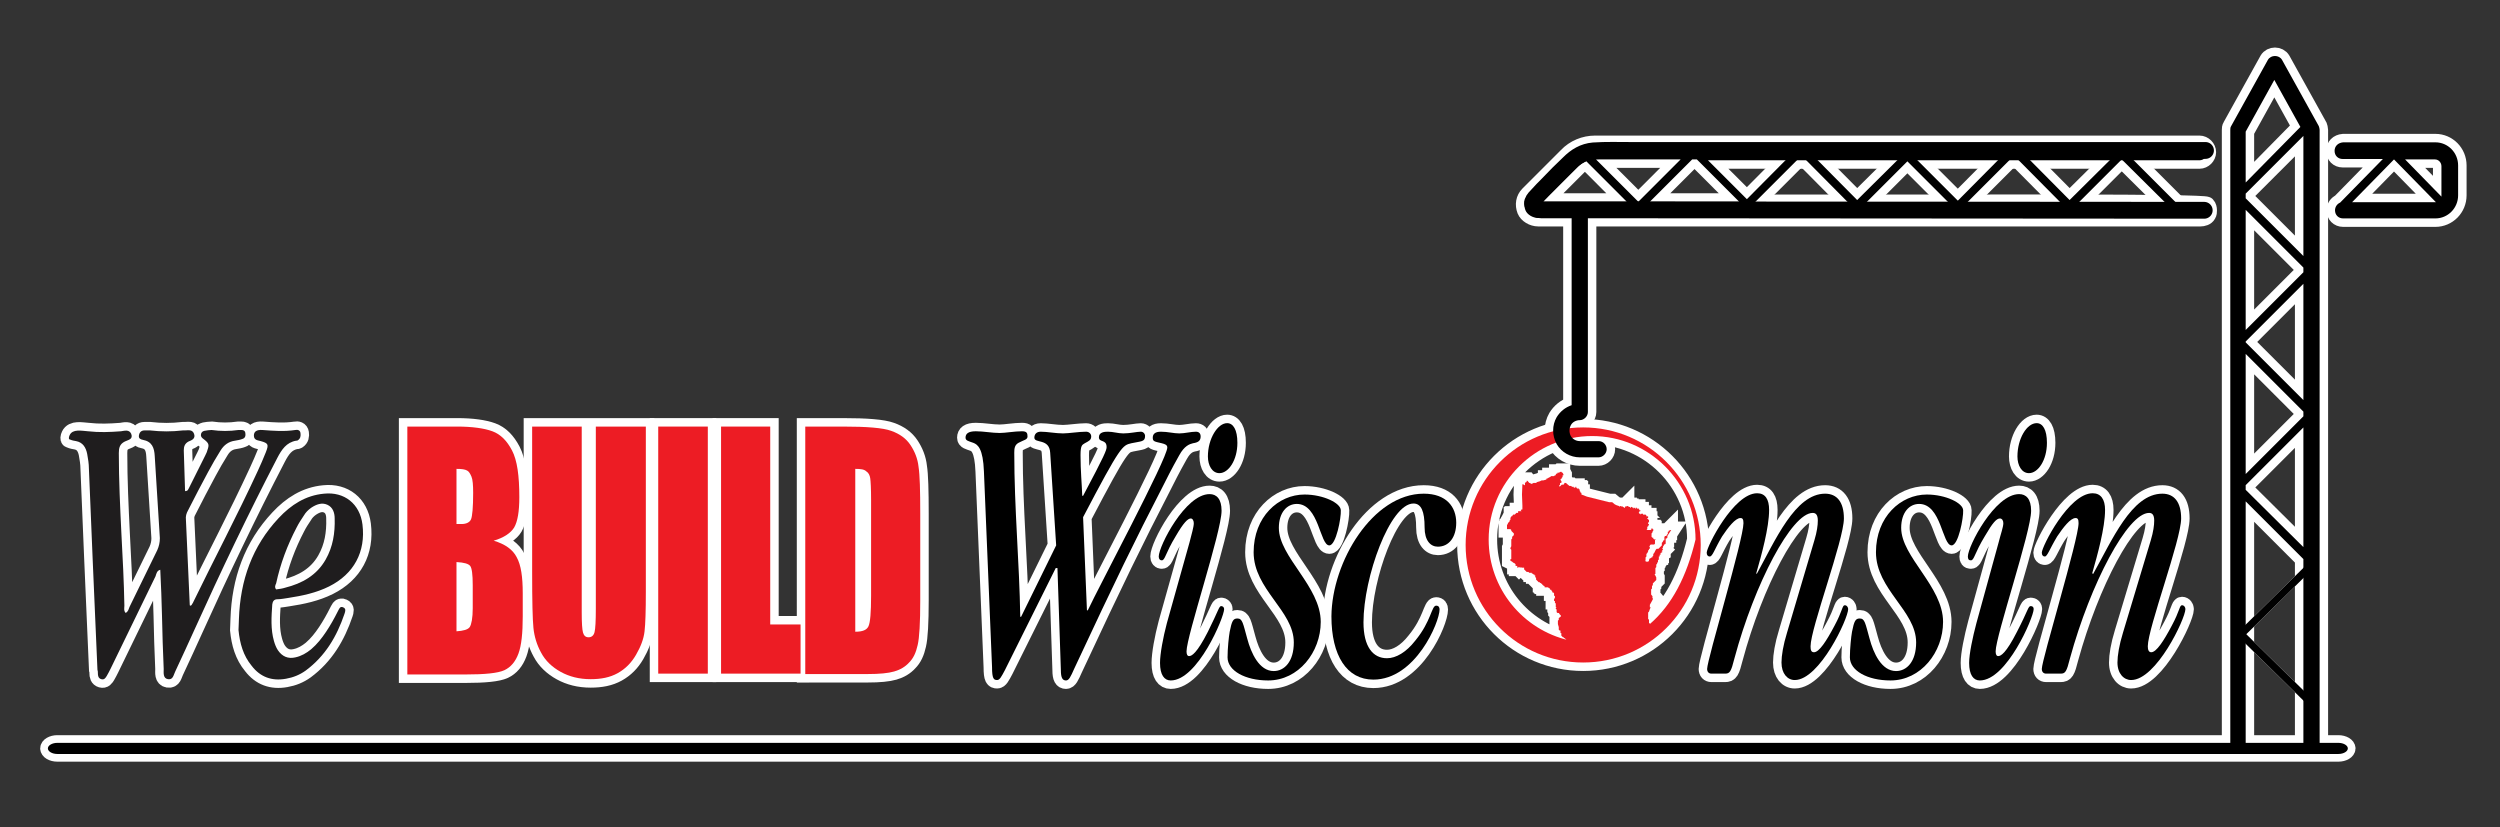 <?xml version="1.0" encoding="UTF-8"?> <svg xmlns="http://www.w3.org/2000/svg" xmlns:xlink="http://www.w3.org/1999/xlink" version="1.1" id="Layer_1" x="0px" y="0px" viewBox="0 0 584.9 193.6" style="enable-background:new 0 0 584.9 193.6;" xml:space="preserve"><rect x="0" y="0" width="584.9" height="193.6" fill="#333333" stroke="none"/> <style type="text/css"> .st0{fill:#FFFFFF;stroke:#FFFFFF;stroke-width:3.6;stroke-miterlimit:10;} .st1{fill:#FFFFFF;stroke:#FFFFFF;stroke-width:3.96;stroke-miterlimit:10;} .st2{fill:#FFFFFF;} .st3{fill:none;stroke:#FFFFFF;stroke-width:3.933;stroke-linecap:round;stroke-miterlimit:10;} .st4{fill:#ED1C24;} .st5{fill:#1F1D1E;} .st6{fill:none;stroke:#000000;stroke-width:3.933;stroke-linecap:round;stroke-miterlimit:10;} </style> <path class="st0" d="M547.1,173.8H13.4c-1.2,0-2.2,0.6-2.2,1.3c0,0.7,1,1.3,2.2,1.3h533.7c1.2,0,2.2-0.6,2.2-1.3 C549.3,174.4,548.3,173.8,547.1,173.8L547.1,173.8z"></path> <path class="st1" d="M546.2,35.3c0,1.1,0.8,1.9,1.9,1.9h9.4l-10,10.2c-0.7,0.3-1.2,1-1.2,1.8c0,1.1,0.8,1.9,1.9,1.9h21.6 c2.9,0,5.3-2.4,5.3-5.4v-7c0-3-2.4-5.4-5.3-5.4h-21.6C547,33.4,546.2,34.2,546.2,35.3L546.2,35.3z M571.2,45.8l0,0.2l-8.5-8.7h7 c0.8,0,1.5,0.7,1.5,1.6V45.8L571.2,45.8z M550.3,47.3l9.8-10l9.8,10l-0.2,0H550.3L550.3,47.3z"></path> <rect x="519.7" y="139.6" transform="matrix(0.713 -0.701 0.701 0.713 54.306 413.555)" class="st2" width="25" height="1.7"></rect> <path class="st1" d="M521.6,174.7c0,1,0.9,0.5,1.9,0.5c1,0,1.9,0.5,1.9-0.5v-57.4l13.5,13.5v43.9c0,1,0.9,0.5,1.9,0.5 c1,0,1.9,0.5,1.9-0.5v-44.6c0,0,0,0,0,0V30.4c0-0.3-0.1-0.6-0.2-0.9l-8.6-15.5c-0.7-1.2-2.6-1.2-3.3,0l-8.6,15.5 c-0.2,0.3-0.2,0.6-0.2,0.9V174.7L521.6,174.7z M525.4,42.7V30.8l6.7-12.1l6.1,11L525.4,42.7L525.4,42.7z M525.4,46.4v-1.1l13.5-13.5 v28.1L525.4,46.4L525.4,46.4z M525.4,77.2V49.1l13.5,13.5v1.1L525.4,77.2L525.4,77.2z M525.4,80.1v-0.2l13.5-13.5v27.2L525.4,80.1 L525.4,80.1z M525.4,110.9V82.8l13.5,13.5v1.1L525.4,110.9L525.4,110.9z M525.4,114.6v-1.1l13.5-13.5v26.6c0,0,0,0,0,0v1.4 L525.4,114.6L525.4,114.6z"></path> <path class="st1" d="M95.3,99.8h11.6c3.6,0,6.4,0.4,8.3,1.1c1.9,0.7,3.4,2.2,4.6,4.5c1.2,2.3,1.7,5.9,1.7,10.9 c0,3.4-0.4,5.7-1.2,7.1c-0.8,1.3-2.4,2.4-4.8,3.1c2.7,0.8,4.5,2.1,5.4,3.9c1,1.8,1.4,4.6,1.4,8.4v5.4c0,3.9-0.3,6.8-1,8.7 c-0.7,1.9-1.8,3.2-3.3,3.9c-1.5,0.7-4.6,1-9.2,1H95.3V99.8L95.3,99.8z M106.8,109.7v12.9c0.5,0,0.9,0,1.2,0c1.1,0,1.9-0.4,2.2-1.1 c0.3-0.7,0.5-2.8,0.5-6.2c0-1.8-0.1-3.1-0.4-3.8c-0.3-0.7-0.6-1.2-1-1.4C108.8,109.8,108,109.7,106.8,109.7L106.8,109.7z M106.8,131.5v16.2c1.6-0.1,2.7-0.4,3.1-1c0.4-0.6,0.7-2.1,0.7-4.4v-5.4c0-2.5-0.2-4-0.6-4.5C109.6,131.9,108.6,131.6,106.8,131.5 L106.8,131.5z"></path> <path class="st1" d="M151.1,99.8v38.7c0,4.4-0.1,7.5-0.3,9.2c-0.2,1.8-0.9,3.6-2,5.5c-1.1,1.9-2.5,3.3-4.3,4.3 c-1.8,1-3.9,1.4-6.3,1.4c-2.7,0-5-0.6-7-1.7c-2-1.1-3.6-2.6-4.6-4.5c-1-1.8-1.6-3.8-1.8-5.8c-0.2-2-0.3-6.3-0.3-12.9V99.8h11.6v43.4 c0,2.5,0.1,4.1,0.3,4.8c0.2,0.7,0.6,1.1,1.3,1.1c0.7,0,1.2-0.4,1.4-1.2c0.2-0.8,0.3-2.6,0.3-5.5V99.8H151.1L151.1,99.8z"></path> <polygon class="st1" points="165.6,99.8 165.6,157.6 154,157.6 154,99.8 165.6,99.8 "></polygon> <polygon class="st1" points="180.2,99.8 180.2,146.1 187.3,146.1 187.3,157.6 168.7,157.6 168.7,99.8 180.2,99.8 "></polygon> <path class="st1" d="M188.5,99.8h8.7c5.6,0,9.4,0.3,11.3,1c2,0.7,3.5,1.8,4.5,3.3c1,1.5,1.7,3.2,1.9,5.1c0.3,1.9,0.4,5.5,0.4,11 v20.3c0,5.2-0.2,8.7-0.6,10.4c-0.4,1.8-1,3.1-2,4.1c-0.9,1-2.1,1.7-3.5,2.1c-1.4,0.4-3.4,0.6-6.2,0.6h-14.6V99.8L188.5,99.8z M200.1,109.7v38.1c1.7,0,2.7-0.4,3.1-1.3c0.4-0.9,0.6-3.2,0.6-7.1v-22.5c0-2.6-0.1-4.3-0.2-5c-0.1-0.7-0.4-1.3-0.9-1.6 C202.2,109.8,201.4,109.7,200.1,109.7L200.1,109.7z"></path> <path class="st1" d="M247.1,127.6l-1.4-21.7c-0.2-3.4-3.7-2.1-3.7-3.5c0-0.7,0.4-1.4,1.5-1.4c1.5,0,3.5,0.4,5.2,0.4 c1.3,0,3.8-0.4,5.4-0.4c0.7,0,1.2,0.5,1.2,1.1c0,0.9-0.6,1.1-1.5,1.6c-0.6,0.4-1,0.4-1,2.8c0,3.6,0.3,6.6,0.4,9.5h0.2 c5.1-9.6,5.5-10.7,5.5-11.4c0-1.9-1.8-1-1.8-2.3c0-1.2,1.3-1.3,2.1-1.3c1.2,0,2.4,0.4,3.6,0.4c1.6,0,3.2-0.4,4.1-0.4 c0.6,0,1,0.5,1,1c0,1.4-0.9,1.2-3.2,1.7c-2.1,0.5-2.5,0.5-11.3,17.3l0.9,21.8h0.2c2.5-5.4,18.6-35.5,18.6-38.1c0-0.6-0.5-0.8-1.3-1 c-1.7-0.4-2.1-0.4-2.1-1.3c0-0.9,0.6-1.4,1.9-1.4c1.6,0,3,0.4,4.3,0.4c1.3,0,2.7-0.4,3.9-0.4c0.7,0,1.1,0.4,1.1,1.1 c0,0.9-0.4,1.4-1.8,1.6c-0.8,0.2-2,0.6-3.2,2.8c-0.7,1.3-1.4,2.4-3.8,7.2c-6.7,13-10.9,21.6-20.8,42.8c-0.8,1.8-1.2,2.7-1.9,2.7 c-0.8,0-1.2-0.6-1.2-2.4l-0.8-23.9H247l-11.9,23.9c-0.8,1.5-1.2,2.3-1.8,2.3c-0.8,0-1.2-0.3-1.2-3l-1.9-45.8 c-0.2-5.3-1.4-6.3-2.5-6.7c-1.1-0.4-1.8-0.5-1.8-1.2c0-0.9,0.6-1.5,2.4-1.5c1.8,0,3.8,0.4,5.6,0.4c1.3,0,3.5-0.4,5.2-0.4 c1.1,0,1.3,0.4,1.3,1.2c0,0.8-0.8,0.8-2.1,1.5c-0.9,0.5-1,1.3-1,2.3c0,13.1,1.2,25.7,1.4,38.4h0.2L247.1,127.6L247.1,127.6z"></path> <path class="st1" d="M278.3,126.9c0.5-2,1-3.6,1-4.5c0-0.6-0.3-1.1-0.7-1.1c-0.7,0-1.7,1-3.5,4.1c-2.5,4.1-2.5,5.7-3.3,5.7 c-0.4,0-0.7-0.3-0.7-0.9c0-2.4,6.2-14.6,11.9-14.6c1.6,0,2.8,1.1,2.8,3.9c0,4.9-8.2,29.3-8.2,32.9c0,0.7,0.2,1.1,0.6,1.1 c0.6,0,1.8-0.6,4.4-5.7c2.5-5,2.6-6,3.1-6c0.4,0,0.7,0.3,0.7,0.7c0,1.9-6.2,16.7-12.5,16.7c-1.5,0-2.5-1.3-2.5-4.1 c0-2.1,0.7-5.9,1.6-9.3L278.3,126.9L278.3,126.9z M287.1,99c1.4,0,2.4,1.5,2.4,4.6c0,4.1-2.1,7.1-4.2,7.1c-1.7,0-2.7-1.8-2.7-3.9 C282.6,102.6,284.9,99,287.1,99L287.1,99z"></path> <path class="st1" d="M311,127.6c-2.2,0-2.4-9.7-7.6-9.7c-2.3,0-4.2,2-4.2,5.6c0,6.8,9.8,13.7,9.8,22c0,7.1-5.2,13.7-12.3,13.7 c-5.4,0-9.5-2.3-9.5-5.4c0-2.1,0.3-4.9,0.5-6c0.5-2.5,0.8-3.1,1.8-3.1c1.2,0,1.3,1.1,2.3,4.7c0.9,3.4,2.8,7.6,6.2,7.6 c2.5,0,4.7-2.2,4.7-6.7c0-7.4-9.4-12.4-9.4-21.1c0-8.3,5.8-13.5,11.9-13.5c4.4,0,8.5,2,8.5,3.7C313.8,121.1,312.6,127.6,311,127.6 L311,127.6z"></path> <path class="st1" d="M333.1,115.5c5.3,0,7.6,3.1,7.6,6.8c0,3.4-1.7,5.6-4.3,5.6c-1.7,0-3.1-1.4-3.1-4.5c0-3.8-0.8-5.6-2.6-5.6 c-5.5,0-11.7,17.3-11.7,27.8c0,5.7,2.2,8.4,5.5,8.4c2.1,0,4.5-1.4,6.6-4.1c3.8-4.6,3.8-8.2,4.9-8.2c0.6,0,0.8,0.4,0.8,0.9 c0,2.9-5.6,16.4-15.5,16.4c-6.2,0-9.8-5.6-9.8-14.8C311.6,131.4,321.2,115.5,333.1,115.5L333.1,115.5z"></path> <path class="st1" d="M400.4,157.6c-0.6,0-1-0.4-1-1.1c0-2.2,8.5-30.3,8.5-34.1c0-0.9-0.2-1.2-0.7-1.2c-1.2,0-2.9,2.2-4.3,4.3 c-1.8,3-2.2,4.7-2.9,4.7c-0.4,0-0.7-0.3-0.7-0.9c0-1.4,6.3-13.9,11.8-13.9c1.9,0,2.8,1.4,2.8,3.9c0,4.2-1.8,10.6-3,14.8l0.1,0.2 c4.3-7.8,9-18.8,16-18.8c2.8,0,4.4,2,4.4,5.8c0,5-7.8,25.7-7.8,29.9c0,0.8,0.1,1.4,0.8,1.4c1.2,0,2.9-2.6,4.8-6.2 c1.9-3.5,1.8-4.8,2.4-4.8c0.5,0,0.8,0.5,0.8,0.9c0,2.2-6.7,16.6-12.5,16.6c-1.7,0-3.1-1.5-3.1-4.1c0-1.6,0.4-4.1,1.3-7l6.4-21.6 c0.6-2,0.8-3.5,0.8-4.6c0-1.4-0.5-1.8-1.2-1.8c-4.9,0-13.6,16.5-18.3,34c-0.8,3.2-1.1,3.6-2.2,3.6H400.4L400.4,157.6z"></path> <path class="st1" d="M456.6,127.6c-2.2,0-2.4-9.7-7.6-9.7c-2.3,0-4.2,2-4.2,5.6c0,6.8,9.8,13.7,9.8,22c0,7.1-5.2,13.7-12.3,13.7 c-5.4,0-9.5-2.3-9.5-5.4c0-2.1,0.3-4.9,0.5-6c0.5-2.5,0.8-3.1,1.8-3.1c1.2,0,1.3,1.1,2.3,4.7c0.9,3.4,2.8,7.6,6.2,7.6 c2.5,0,4.7-2.2,4.7-6.7c0-7.4-9.4-12.4-9.4-21.1c0-8.3,5.8-13.5,11.9-13.5c4.4,0,8.5,2,8.5,3.7C459.4,121.1,458.2,127.6,456.6,127.6 L456.6,127.6z"></path> <path class="st1" d="M467.6,126.9c0.5-2,1.1-3.6,1.1-4.5c0-0.6-0.3-1.1-0.8-1.1c-0.8,0-1.7,1-3.5,4.1c-2.5,4.1-2.5,5.7-3.3,5.7 c-0.5,0-0.7-0.3-0.7-0.9c0-2.4,6.3-14.6,12-14.6c1.6,0,2.8,1.1,2.8,3.9c0,4.9-8.3,29.3-8.3,32.9c0,0.7,0.2,1.1,0.6,1.1 c0.6,0,1.8-0.6,4.4-5.7c2.6-5,2.6-6,3.2-6c0.5,0,0.7,0.3,0.7,0.7c0,1.9-6.3,16.7-12.6,16.7c-1.5,0-2.5-1.3-2.5-4.1 c0-2.1,0.8-5.9,1.7-9.3L467.6,126.9L467.6,126.9z M476.5,99c1.4,0,2.4,1.5,2.4,4.6c0,4.1-2.1,7.1-4.2,7.1c-1.7,0-2.7-1.8-2.7-3.9 C472,102.6,474.2,99,476.5,99L476.5,99z"></path> <path class="st1" d="M478.7,157.6c-0.6,0-1-0.4-1-1.1c0-2.2,8.6-30.3,8.6-34.1c0-0.9-0.2-1.2-0.7-1.2c-1.2,0-2.9,2.2-4.3,4.3 c-1.8,3-2.3,4.7-2.9,4.7c-0.4,0-0.7-0.3-0.7-0.9c0-1.4,6.3-13.9,11.9-13.9c1.9,0,2.9,1.4,2.9,3.9c0,4.2-1.8,10.6-3,14.8l0.2,0.2 c4.4-7.8,9-18.8,16.2-18.8c2.8,0,4.4,2,4.4,5.8c0,5-7.8,25.7-7.8,29.9c0,0.8,0.2,1.4,0.8,1.4c1.2,0,2.9-2.6,4.8-6.2 c1.9-3.5,1.8-4.8,2.4-4.8c0.5,0,0.8,0.5,0.8,0.9c0,2.2-6.8,16.6-12.7,16.6c-1.7,0-3.2-1.5-3.2-4.1c0-1.6,0.4-4.1,1.3-7l6.5-21.6 c0.6-2,0.8-3.5,0.8-4.6c0-1.4-0.5-1.8-1.2-1.8c-5,0-13.7,16.5-18.5,34c-0.8,3.2-1.1,3.6-2.2,3.6H478.7L478.7,157.6z"></path> <g> <path class="st1" d="M16.3,101.8c0.7-1.5,2.8-1,4.3-0.9c2.6,0.3,5.1,0.2,7.7,0c0.8-0.1,1.9-0.5,2.4,0.6c0.5,1.3-0.7,1.4-1.5,1.8 c-1.2,0.6-1.4,1.5-1.4,2.7c0,6.3,0.3,12.6,0.6,18.8c0.3,5.6,0.6,11.3,0.7,16.9c0,0.5-0.2,1.2,0.3,1.7c0.6-0.3,0.7-0.9,0.9-1.4 c2.2-4.4,4.3-8.9,6.5-13.3c0.4-0.9,0.6-1.8,0.6-2.8c-0.4-6.4-0.8-12.8-1.2-19.2c-0.1-1.9-0.6-3.4-2.8-3.8c-0.5-0.1-1-0.3-0.9-1 c0.1-0.7,0.5-1.2,1.3-1.2c0.4,0,0.9,0,1.3,0c2.6,0.3,5.1,0.3,7.7,0c0.1,0,0.3,0,0.4,0c0.8,0,1.8-0.3,2.2,0.8 c0.4,1.1-0.5,1.5-1.3,1.8c-0.9,0.5-1.1,1.2-1.1,2.1c0.1,3.2,0.2,6.4,0.3,9.5c0.7,0,0.7-0.4,0.9-0.7c1.2-2.5,2.5-4.9,3.7-7.4 c0.2-0.5,0.5-0.9,0.6-1.4c0.5-1.4,0.4-1.7-0.9-2.7c-0.3-0.2-0.6-0.5-0.6-0.9c0-0.5,0.3-0.9,0.8-1c0.6-0.1,1.2-0.2,1.7-0.2 c2.1,0.3,4.2,0.3,6.3,0c0.2,0,0.4,0,0.6,0c0.5,0,0.9,0.1,1,0.7c0.1,0.6,0,1.2-0.7,1.4c-0.5,0.2-1.1,0.3-1.7,0.4 c-1.5,0.2-2.6,1-3.4,2.3c-1,1.6-2,3.3-2.9,5c-1.6,3-3.2,6-4.7,9c-0.4,0.7-0.6,1.4-0.5,2.2c0.3,6.7,0.6,13.3,0.9,20 c0,0,0.1,0.1,0.1,0.1c0.4,0,0.4-0.4,0.6-0.6c5-10.3,10.4-20.5,15.2-30.9c0.7-1.5,1.3-2.9,1.9-4.4c0.7-1.8,0.6-2.1-1.2-2.6 c-0.7-0.2-1.6-0.2-1.6-1.3c0-0.9,0.6-1.4,2-1.3c2.6,0.2,5.1,0.4,7.7,0c0.5-0.1,1.1,0,1.2,0.7c0.1,0.7,0,1.3-0.6,1.7 c-0.1,0.1-0.2,0.1-0.4,0.1c-2.3,0.4-3.4,2.1-4.4,4c-6.8,13.1-13.2,26.5-19.3,40c-1.5,3.3-3,6.6-4.6,10c-0.4,0.8-0.5,2-1.7,1.8 c-1.2-0.2-1-1.5-1-2.4c-0.2-4.2-0.3-8.3-0.4-12.5c-0.1-3.5-0.2-7-0.4-10.7c-0.8,0.2-0.9,0.9-1.1,1.5c-3.5,7.2-7,14.4-10.5,21.6 c-0.3,0.6-0.6,1.2-0.9,1.7c-0.3,0.5-0.6,1-1.3,0.8c-0.7-0.2-0.8-0.8-0.8-1.4c0-0.3,0-0.5-0.1-0.8c-0.4-8.5-0.7-16.9-1.1-25.4 c-0.3-7.2-0.6-14.5-0.9-21.7c0-1.1-0.2-2.3-0.4-3.4c-0.3-1.5-1-2.7-2.6-3c-0.5-0.1-0.8-0.1-1.5-0.4C16,102.8,16.1,102.2,16.3,101.8 z"></path> <path class="st1" d="M55.9,144.8c0.3-9,3.1-17,9.3-23.6c2.9-3.1,6.3-5.3,10.6-5.7c4.8-0.5,8.4,2.4,9,7.2c0.8,6.4-2,11.6-7.8,14.5 c-3,1.5-6.3,2.2-9.6,2.7c-0.8,0.1-1.6,0.3-2.5,0.3c-0.8,0-1.1,0.5-1.2,1.2c-0.2,2.9-0.4,5.8,0.4,8.6c0.2,0.7,0.5,1.5,0.9,2.1 c1,1.5,2.4,2.1,4.1,1.7c1.4-0.3,2.6-1,3.7-1.9c1.4-1.2,2.5-2.6,3.5-4.1c1-1.5,1.9-3.1,2.7-4.7c0.3-0.5,0.5-1.4,1.3-1 c0.7,0.3,0.5,0.9,0.3,1.5c-1.8,5.3-4.5,9.9-9.1,13.3c-1.4,1-2.9,1.6-4.6,1.9c-3.3,0.6-6-0.4-8-3c-2-2.4-2.8-5.3-3.1-8.4 C55.8,146.7,55.9,145.7,55.9,144.8z M64.6,137.9c0.8-0.1,1.5-0.2,2.1-0.4c4-1,7.4-2.9,9.5-6.6c1.7-3,2.2-6.2,2.1-9.6 c0-1.3-0.4-2.6-1.7-3.2c-1.3-0.6-2.6-0.1-3.8,0.7c-0.7,0.5-1.3,1.1-1.7,1.8c-0.6,0.9-1.2,1.8-1.7,2.8c-2.2,4.2-3.8,8.5-4.8,13.1 C64.4,136.9,64.2,137.4,64.6,137.9z"></path> </g> <g> <path class="st1" d="M370.4,100c-15.2,0-27.5,12.3-27.5,27.5c0,15.2,12.3,27.5,27.5,27.5c15.2,0,27.5-12.3,27.5-27.5 C397.9,112.3,385.6,100,370.4,100 M366,151.3L366,151.3L366,151.3L366,151.3L366,151.3z M386,146l0-0.2l-0.2,0l0-0.2l0-0.2l0-0.2 l0-0.2l-0.2-0.2l0-0.2l0-0.2l0-0.2l0-0.2l0-0.7l0.2-0.2l0.2-0.6l0.2-0.4l-0.2,0l0-0.4l0-0.2l0.5-0.9l0.2-0.4l0-0.2l-0.2-0.2l0.2,0 l-0.2-0.2l0.2,0l-0.4-0.5l0-0.4l0-0.2l0-0.2l0-0.4l0.2-0.2l0-0.2l0-0.4l0.2-0.2l0-0.4l0.2-0.2l0.2-0.2l0.2-0.2l0.2-0.2l0-0.2l0-0.2 l0-0.2l-0.2-0.4l-0.2-0.4l0.2,0l0-0.2l0-0.2l0-0.2l0-0.2l0-0.4l0-0.2l0.2-0.2l0-0.2l0-0.2l0-0.2l0.2-0.2l0-0.2l0.2-0.2l0-0.2l0-0.2 l0.2-0.2l0-0.7l0.2,0l0-0.2l0-0.2l0.2,0l0-0.4l0.4-0.2l0-0.2l-0.2,0l0.2-0.2l0.2-0.2l-0.2-0.2l0.2-0.4l0-0.2l0.2-0.2l0-0.2l0.2,0 l0.2-0.2l0-0.2l0-0.2l0-0.2l0-0.2l0-0.4l0.2,0l0.2-0.2l0-0.4L391,124l-0.2,0l-0.2,0.2l0-0.2l-0.2,0.2l0,0.2l-0.2,0l0,0.4l0,0.2 l-0.2,0l0,0.2l-0.2,0.2l-0.2,0l-0.2,0.2l0,0.2l0,0.2l0,0.2l0,0.2l-0.2,0l-0.2,0.4l-0.2,0.2l0,0.4l0,0.2l-0.2,0.2l-0.2,0.2l-0.2,0.2 l-0.2,0.2l-0.4,0l-0.2,0.2l-0.2,0.4l-0.2,0.4l-0.2,0.2l0,0.2l0,0.2l-0.2,0.2l0,0.2l-0.2,0l-0.2,0.2l-0.2,0l-0.2,0.4l0,0.2l-0.2,0.2 l-0.2,0l-0.2,0l-0.4-0.2l0.2,0l0-0.2l0-0.2l0-0.2l0-0.2l0.2-0.2l0-0.2l0-0.2l0-0.2l0.2-0.2l0.2-0.4l0-0.2l0.2-0.2l0-0.2l0.2,0 l0-0.2l0-0.2l-0.2-0.2l0.2,0l0-0.2l0.2-0.2l0.2,0l0.4,0l0.2,0l0.2-0.2l0-0.2l0-0.4l0-0.2l0.2-0.2l-0.2,0l-0.2,0l-0.2-0.2l0-0.2 l-0.2,0l-0.2-0.2l0-0.2l0-0.2l0-0.2l0-0.2l0.2-0.2l0-0.2l0.2-0.2l0-0.2l0-0.2l-0.2,0l0-0.2l-0.2,0l0,0.2l-0.2,0.2l-0.2,0l-0.2,0 l-0.2,0l-0.2,0l-0.2,0l0.2-0.2l0-0.2l0-0.2l0-0.2l0.2,0l0-0.2l0.2,0l-0.2-0.2l0.2,0l0-0.2l-0.2,0l0-0.2l0-0.2l0.2,0l0-0.2l0-0.2 l0-0.2l-0.2,0l0-0.2l-0.2,0l0-0.2l0.2,0l0-0.2l0-0.2l-0.2,0l-0.2,0l0-0.2l-0.2-0.2l-0.2,0l-0.2,0l-0.2,0l0-0.2l-0.2,0l-0.2,0 l-0.2,0.2l0-0.2l-0.2,0l-0.2-0.2l0.2-0.4l0.2,0l0-0.2l-0.2,0l-0.2-0.2l0.2,0l-0.2-0.2l-0.2,0l-0.2,0l0-0.2l-0.2,0l0,0.2l-0.2,0 l0-0.2l-0.2,0l-0.2,0.2l0-0.2l-0.2,0l-0.2-0.2l-0.2,0l0,0.2l-0.2,0l0-0.2l-0.2,0l-0.2,0l0-0.2l-0.2,0l-0.2,0l-0.2,0.2l0-0.2 l-0.2,0.2l0,0.2l-0.2,0l-0.2-0.2l-0.2,0l0-0.2l-0.2,0l0,0.2l-0.2-0.2l-0.2,0l0,0.2l-0.2-0.2l-0.6-0.2l-0.4-0.2l-0.6-0.5l-0.7,0 l-5.2-1.3l-1.3-0.5l0-0.2l0-0.2l-0.2,0l0-0.2l-0.2-0.2l0-0.2l0-0.2l-0.2,0l0-0.2l-0.2,0l-0.2,0l-0.2-0.2l0-0.2l-0.2,0l0,0.2l-0.2,0 l-0.2,0l0-0.2l-0.2,0l-0.2,0l-0.2-0.2l-0.2,0l-0.2,0l-0.6-0.5l-0.2-0.2l-0.4,0l0,0.2l-0.2,0.2l-0.2,0l-0.2,0l-0.2,0.2l-0.2,0.2 l-0.2,0l0-0.2l0.2-0.2l0-0.2l0-0.2l0.2,0l0.2-0.2l-0.2-0.4l-0.2-0.2l0.2,0l0-0.2l0.2,0l0-0.2l0.2-0.2l0-0.4l0.2,0l0-0.2l-0.2-0.4 l-0.2,0l0-0.2l-0.2,0l-0.2,0l-0.2,0.2l-0.2,0l-0.2,0l0,0.2l-0.2,0l-0.2,0.2l0,0.2l-0.2,0l-0.2,0.2l-0.2,0l-0.2,0l-0.2,0l-0.2,0 l0,0.2l-0.2,0l-0.2,0.2l-0.2,0l-0.2,0.2l-0.2,0l0,0.2l-0.7,0.2l-0.2,0l-0.2,0l-0.4,0.2l-0.7,0.2l-0.2,0.2l-0.2,0l-0.4,0l-0.4,0.2 l-0.2,0l-0.2-0.2l-0.2,0l-0.4-0.5l-0.2,0l0,0.2l-0.2,0.2l-0.2,0l0,0.2l0,0.2l0,0.2l-0.2,0l-0.2-0.2l-0.2,0l-0.1,2.4l0.1,2.6l0,0.9 l-0.2,0l-0.2,0.2l0.2,0.2l-0.2,0l-0.2,0l-0.2,0l-0.2,0l0,0.2l0,0.2l-0.2,0l-0.2,0l-0.2,0.2l-0.2,0.2l-0.2,0l-0.2,0l0,0.2l-0.2,0 l0,0.2l-0.2,0l-0.2,0.4l0,0.2l0,0.2l-0.2,0.2l0,0.2l-0.2,0.2l-0.2,0.2l0,0.2l-0.2,0.2l0,0.2l0,0.2l0,0.2l0,0.2l0,0.2l0.2,0l0.2,0 l0.2,0l0.2,0l0.2,0.2l0,0.2l0.2,0.2l0.2,0.2l0.2,0.2l0,0.2l0,0.2l-0.2,0.2l-0.2,0.2l0,0.2l0,0.2l-0.2,0.2l0,0.2l0,0.2l0,0.2l0,0.2 l0,0.2l0,0.2l0,0.4l-0.2,0.4l0,0.2l0.2,0.2l0,0.2l0,0.4l0,0.2l0,0.2l0,0.2l0,0.2l0,0.2l0,0.2l0,0.2l0,0.2l-0.2,0l0,0.2l0,0.2 l0.4,0.2l0.2,0.2l0.4,0.2l0.2,0.2l0,0.2l0,0.2l0.2,0l0.2,0l0,0.2l0,0.2l0.2,0l0-0.2l0.2,0.2l0.2-0.2l0,0.2l0.2,0l0-0.2l0.2,0.2 l0.4,0l0.2,0l0,0.2l0,0.2l0.2,0.2l0.2,0.2l0.2,0.2l0.4,0l0.2,0.2l0.2,0l0.2,0l0.2,0l0,0.2l0.2,0l0.2,0.2l0.2,0l0,0.2l0.2,0l0,0.2 l0,0.2l0.2,0.2l0,0.2l0,0.2l0.2,0.2l0.2,0.2l0.2,0.2l0.2,0l0.2,0.2l0.2,0l0,0.2l0.2,0l0,0.2l0.2,0l0,0.2l0.2,0l0.2,0.2l0,0.2l0.2,0 l0.2,0l0.2,0l0.2,0l0.2,0.2l0.2,0l0,0.2l0.2,0.2l0.2,0l0,0.2l0.2,0.2l0,0.2l0.2,0l0.2,0.2l0,0.2l0,0.2l0,0.2l0.2,0l0,0.4l0,0.2 l-0.2,0l0,0.2l0,0.2l0,0.2l0.2,0l0,0.2l0,0.2l0.2,0.2l0,0.2l0,0.2l0,0.2l0,0.2l0.2,0.2l-0.2,0l0,0.2l0.2,0.2l0,0.2l0,0.2l0,0.2 l0.2,0.2l0.4,0l0,0.2l0.2,0.2l0.2,0.2l0,0.2l-0.5,0.4l0,0.2l0,0.2l-0.2,0.2l0,0.2l0,0.4l0,0.2l0.2,0.7l0,0.2l0,0.2l0,0.2l0.2,0.2 l0.2,0l0,0.2l0,0.2l0,0.2l0.2,0l0,0.2l0,0.2l0,0.2l0.2,0.2l0.2,0.2l0.2,0l0,0.2l0.2,0l0.3,0.3l0.3,0.1l0.3,0.1l0.1,0 c-10.8-2.5-18.8-12.1-18.8-23.6c0-13.3,10.9-24.2,24.2-24.2c13.3,0,24.2,10.9,24.2,24.2C394.6,134.9,391.2,141.5,386,146 M375.3,151.8L375.3,151.8L375.3,151.8L375.3,151.8L375.3,151.8z"></path> <path class="st1" d="M359.9,51h7.8v8v35.8c-1.5,0.5-2.7,1.5-3.5,2.8c-1.1,1.9-1.1,4.3,0,6.3c1.1,1.9,3.2,3.1,5.4,3.1h4.4 c1,0,1.9-0.9,1.9-1.9c0-1-0.8-1.9-1.9-1.9h-4.4c-0.9,0-1.7-0.5-2.1-1.2c-0.4-0.8-0.4-1.7,0-2.5c0.4-0.8,1.3-1.2,2.1-1.2 c1,0,1.9-0.9,1.9-1.9c0-0.2,0-0.9,0-1.1v-1.1V51c0,0,143.3,0,143.3,0c0.6,0,1.4-0.2,1.7-0.8c0.2-0.3,0.2-0.6,0.2-1 c0-0.4-0.1-0.9-0.4-1.2c-0.6-0.7-56.2-0.5-57.1-0.5c-1.3,0-2.6,0-3.9,0c-1.8,0-3.6,0-5.5,0c-2.2,0-4.4,0-6.6,0c-2.4,0-4.8,0-7.1,0 c-2.4,0-4.8,0-7.2,0c-2.2,0-4.5,0-6.7,0c-1.9,0-3.8,0-5.8,0c-1.4,0-2.9,0-4.3,0c-0.8,0-1.5,0-2.3,0c-0.1,0-0.2,0-0.2,0l-10-10h115 c1,0,1.9-0.9,1.9-1.9c0-1-0.9-1.9-1.9-1.9H373.2c-2.5,0-4.9,1-6.6,2.8l-9,9c-1,1-1.2,2.4-0.7,3.7C357.3,50.2,358.6,51,359.9,51z M406.9,47.2H386l9.9-9.9h1.1L406.9,47.2L406.9,47.2z M383.3,47.2L383.3,47.2l-9.9-9.9h19.8L383.3,47.2L383.3,47.2z M380.6,47.2 H361l8.3-8.3c0.5-0.5,1.2-0.9,1.8-1.2L380.6,47.2L380.6,47.2z"></path> <path class="st1" d="M434.5,49.1C434.5,49.1,434.5,49.1,434.5,49.1c-0.3,0-0.5-0.1-0.7-0.3l-12.3-12.4l-11.9,11.9 c-0.4,0.4-1,0.4-1.3,0c-0.4-0.4-0.4-1,0-1.3l12.5-12.6c0.2-0.2,0.4-0.3,0.7-0.3h0c0.3,0,0.5,0.1,0.7,0.3l12.3,12.4l12-11.9 c0.4-0.4,1-0.4,1.3,0c0.4,0.4,0.4,1,0,1.3l-12.6,12.6C435,49,434.7,49.1,434.5,49.1z"></path> <path class="st1" d="M458.5,49.6c-0.2,0-0.5-0.1-0.7-0.3l-12.6-12.6c-0.4-0.4-0.4-1,0-1.3c0.4-0.4,1-0.4,1.3,0l12.6,12.6 c0.4,0.4,0.4,1,0,1.3C459,49.5,458.8,49.6,458.5,49.6z"></path> <path class="st1" d="M509.5,49.9c-0.2,0-0.5-0.1-0.7-0.3L496.1,37c-0.4-0.4-0.4-1,0-1.3c0.4-0.4,1-0.4,1.3,0l12.6,12.6 c0.4,0.4,0.4,1,0,1.3C509.9,49.8,509.7,49.9,509.5,49.9z"></path> <path class="st1" d="M484.2,49.1C484.2,49.1,484.2,49.1,484.2,49.1c-0.3,0-0.5-0.1-0.7-0.3l-12.3-12.4l-11.9,11.9 c-0.4,0.4-1,0.4-1.3,0c-0.4-0.4-0.4-1,0-1.3l12.5-12.6c0.2-0.2,0.4-0.3,0.7-0.3h0c0.3,0,0.5,0.1,0.7,0.3l12.3,12.4l12-11.9 c0.4-0.4,1-0.4,1.3,0c0.4,0.4,0.4,1,0,1.3l-12.6,12.6C484.7,49,484.4,49.1,484.2,49.1z"></path> </g> <rect x="531.7" y="143.9" transform="matrix(0.701 -0.713 0.713 0.701 47.7 426.515)" class="st2" width="1.7" height="25"></rect> <path class="st3" d="M515.7,49.2l-136.3-0.1c0,0-17.8,0-18.8,0c-1,0-2.3-0.9-2-1.9c0.2-0.6,0.8-1.2,1.2-1.6c0.7-0.8,1.5-1.6,2.3-2.4 c1.6-1.7,3.3-3.4,5-5c1.6-1.6,3.4-2.7,5.7-2.9c3-0.2,5.9-0.1,8.9-0.1c3.4,0,6.8,0,10.1,0c3.4,0,6.9,0,10.3,0c4.2,0,8.3,0,12.5,0 c4.6,0,9.3,0,13.9,0c4.9,0,9.8,0,14.8,0c5,0,10,0,15,0c4.8,0,9.7,0,14.5,0c4.5,0,8.9,0,13.4,0c3.9,0,7.8,0,11.7,0c3.1,0,6.2,0,9.3,0 c2.1,0,4.1,0,6.2,0c0.8,0,1.7,0,2.6,0"></path> <path d="M546.2,35.3c0,1.1,0.8,1.9,1.9,1.9h9.4l-10,10.2c-0.7,0.3-1.2,1-1.2,1.8c0,1.1,0.8,1.9,1.9,1.9h21.6c2.9,0,5.3-2.4,5.3-5.4 v-7c0-3-2.4-5.4-5.3-5.4h-21.6C547,33.4,546.2,34.2,546.2,35.3L546.2,35.3z M571.2,45.8l0,0.2l-8.5-8.7h7c0.8,0,1.5,0.7,1.5,1.6 V45.8L571.2,45.8z M550.3,47.3l9.8-10l9.8,10l-0.2,0H550.3L550.3,47.3z"></path> <rect x="519.7" y="139.6" transform="matrix(0.713 -0.701 0.701 0.713 54.306 413.555)" width="25" height="1.7"></rect> <path d="M521.6,174.7c0,1,0.9,0.5,1.9,0.5c1,0,1.9,0.5,1.9-0.5v-57.4l13.5,13.5v43.9c0,1,0.9,0.5,1.9,0.5c1,0,1.9,0.5,1.9-0.5v-44.6 c0,0,0,0,0,0V30.4c0-0.3-0.1-0.6-0.2-0.9l-8.6-15.5c-0.7-1.2-2.6-1.2-3.3,0l-8.6,15.5c-0.2,0.3-0.2,0.6-0.2,0.9V174.7L521.6,174.7z M525.4,42.7V30.8l6.7-12.1l6.1,11L525.4,42.7L525.4,42.7z M525.4,46.4v-1.1l13.5-13.5v28.1L525.4,46.4L525.4,46.4z M525.4,77.2 V49.1l13.5,13.5v1.1L525.4,77.2L525.4,77.2z M525.4,80.1v-0.2l13.5-13.5v27.2L525.4,80.1L525.4,80.1z M525.4,110.9V82.8l13.5,13.5 v1.1L525.4,110.9L525.4,110.9z M525.4,114.6v-1.1l13.5-13.5v26.6c0,0,0,0,0,0v1.4L525.4,114.6L525.4,114.6z"></path> <path class="st4" d="M95.3,99.8h11.6c3.6,0,6.4,0.4,8.3,1.1c1.9,0.7,3.4,2.2,4.6,4.5c1.2,2.3,1.7,5.9,1.7,10.9 c0,3.4-0.4,5.7-1.2,7.1c-0.8,1.3-2.4,2.4-4.8,3.1c2.7,0.8,4.5,2.1,5.4,3.9c1,1.8,1.4,4.6,1.4,8.4v5.4c0,3.9-0.3,6.8-1,8.7 c-0.7,1.9-1.8,3.2-3.3,3.9c-1.5,0.7-4.6,1-9.2,1H95.3V99.8L95.3,99.8z M106.8,109.7v12.9c0.5,0,0.9,0,1.2,0c1.1,0,1.9-0.4,2.2-1.1 c0.3-0.7,0.5-2.8,0.5-6.2c0-1.8-0.1-3.1-0.4-3.8c-0.3-0.7-0.6-1.2-1-1.4C108.8,109.8,108,109.7,106.8,109.7L106.8,109.7z M106.8,131.5v16.2c1.6-0.1,2.7-0.4,3.1-1c0.4-0.6,0.7-2.1,0.7-4.4v-5.4c0-2.5-0.2-4-0.6-4.5C109.6,131.9,108.6,131.6,106.8,131.5 L106.8,131.5z"></path> <path class="st4" d="M151.1,99.8v38.7c0,4.4-0.1,7.5-0.3,9.2c-0.2,1.8-0.9,3.6-2,5.5c-1.1,1.9-2.5,3.3-4.3,4.3 c-1.8,1-3.9,1.4-6.3,1.4c-2.7,0-5-0.6-7-1.7c-2-1.1-3.6-2.6-4.6-4.5c-1-1.8-1.6-3.8-1.8-5.8c-0.2-2-0.3-6.3-0.3-12.9V99.8h11.6v43.4 c0,2.5,0.1,4.1,0.3,4.8c0.2,0.7,0.6,1.1,1.3,1.1c0.7,0,1.2-0.4,1.4-1.2c0.2-0.8,0.3-2.6,0.3-5.5V99.8H151.1L151.1,99.8z"></path> <polygon class="st4" points="165.6,99.8 165.6,157.6 154,157.6 154,99.8 165.6,99.8 "></polygon> <polygon class="st4" points="180.2,99.8 180.2,146.1 187.3,146.1 187.3,157.6 168.7,157.6 168.7,99.8 180.2,99.8 "></polygon> <path class="st4" d="M188.5,99.8h8.7c5.6,0,9.4,0.3,11.3,1c2,0.7,3.5,1.8,4.5,3.3c1,1.5,1.7,3.2,1.9,5.1c0.3,1.9,0.4,5.5,0.4,11 v20.3c0,5.2-0.2,8.7-0.6,10.4c-0.4,1.8-1,3.1-2,4.1c-0.9,1-2.1,1.7-3.5,2.1c-1.4,0.4-3.4,0.6-6.2,0.6h-14.6V99.8L188.5,99.8z M200.1,109.7v38.1c1.7,0,2.7-0.4,3.1-1.3c0.4-0.9,0.6-3.2,0.6-7.1v-22.5c0-2.6-0.1-4.3-0.2-5c-0.1-0.7-0.4-1.3-0.9-1.6 C202.2,109.8,201.4,109.7,200.1,109.7L200.1,109.7z"></path> <path d="M247.1,127.6l-1.4-21.7c-0.2-3.4-3.7-2.1-3.7-3.5c0-0.7,0.4-1.4,1.5-1.4c1.5,0,3.5,0.4,5.2,0.4c1.3,0,3.8-0.4,5.4-0.4 c0.7,0,1.2,0.5,1.2,1.1c0,0.9-0.6,1.1-1.5,1.6c-0.6,0.4-1,0.4-1,2.8c0,3.6,0.3,6.6,0.4,9.5h0.2c5.1-9.6,5.5-10.7,5.5-11.4 c0-1.9-1.8-1-1.8-2.3c0-1.2,1.3-1.3,2.1-1.3c1.2,0,2.4,0.4,3.6,0.4c1.6,0,3.2-0.4,4.1-0.4c0.6,0,1,0.5,1,1c0,1.4-0.9,1.2-3.2,1.7 c-2.1,0.5-2.5,0.5-11.3,17.3l0.9,21.8h0.2c2.5-5.4,18.6-35.5,18.6-38.1c0-0.6-0.5-0.8-1.3-1c-1.7-0.4-2.1-0.4-2.1-1.3 c0-0.9,0.6-1.4,1.9-1.4c1.6,0,3,0.4,4.3,0.4c1.3,0,2.7-0.4,3.9-0.4c0.7,0,1.1,0.4,1.1,1.1c0,0.9-0.4,1.4-1.8,1.6 c-0.8,0.2-2,0.6-3.2,2.8c-0.7,1.3-1.4,2.4-3.8,7.2c-6.7,13-10.9,21.6-20.8,42.8c-0.8,1.8-1.2,2.7-1.9,2.7c-0.8,0-1.2-0.6-1.2-2.4 l-0.8-23.9H247l-11.9,23.9c-0.8,1.5-1.2,2.3-1.8,2.3c-0.8,0-1.2-0.3-1.2-3l-1.9-45.8c-0.2-5.3-1.4-6.3-2.5-6.7 c-1.1-0.4-1.8-0.5-1.8-1.2c0-0.9,0.6-1.5,2.4-1.5c1.8,0,3.8,0.4,5.6,0.4c1.3,0,3.5-0.4,5.2-0.4c1.1,0,1.3,0.4,1.3,1.2 c0,0.8-0.8,0.8-2.1,1.5c-0.9,0.5-1,1.3-1,2.3c0,13.1,1.2,25.7,1.4,38.4h0.2L247.1,127.6L247.1,127.6z"></path> <path d="M278.3,126.9c0.5-2,1-3.6,1-4.5c0-0.6-0.3-1.1-0.7-1.1c-0.7,0-1.7,1-3.5,4.1c-2.5,4.1-2.5,5.7-3.3,5.7 c-0.4,0-0.7-0.3-0.7-0.9c0-2.4,6.2-14.6,11.9-14.6c1.6,0,2.8,1.1,2.8,3.9c0,4.9-8.2,29.3-8.2,32.9c0,0.7,0.2,1.1,0.6,1.1 c0.6,0,1.8-0.6,4.4-5.7c2.5-5,2.6-6,3.1-6c0.4,0,0.7,0.3,0.7,0.7c0,1.9-6.2,16.7-12.5,16.7c-1.5,0-2.5-1.3-2.5-4.1 c0-2.1,0.7-5.9,1.6-9.3L278.3,126.9L278.3,126.9z M287.1,99c1.4,0,2.4,1.5,2.4,4.6c0,4.1-2.1,7.1-4.2,7.1c-1.7,0-2.7-1.8-2.7-3.9 C282.6,102.6,284.9,99,287.1,99L287.1,99z"></path> <path d="M311,127.6c-2.2,0-2.4-9.7-7.6-9.7c-2.3,0-4.2,2-4.2,5.6c0,6.8,9.8,13.7,9.8,22c0,7.1-5.2,13.7-12.3,13.7 c-5.4,0-9.5-2.3-9.5-5.4c0-2.1,0.3-4.9,0.5-6c0.5-2.5,0.8-3.1,1.8-3.1c1.2,0,1.3,1.1,2.3,4.7c0.9,3.4,2.8,7.6,6.2,7.6 c2.5,0,4.7-2.2,4.7-6.7c0-7.4-9.4-12.4-9.4-21.1c0-8.3,5.8-13.5,11.9-13.5c4.4,0,8.5,2,8.5,3.7C313.8,121.1,312.6,127.6,311,127.6 L311,127.6z"></path> <path d="M333.1,115.5c5.3,0,7.6,3.1,7.6,6.8c0,3.4-1.7,5.6-4.3,5.6c-1.7,0-3.1-1.4-3.1-4.5c0-3.8-0.8-5.6-2.6-5.6 c-5.5,0-11.7,17.3-11.7,27.8c0,5.7,2.2,8.4,5.5,8.4c2.1,0,4.5-1.4,6.6-4.1c3.8-4.6,3.8-8.2,4.9-8.2c0.6,0,0.8,0.4,0.8,0.9 c0,2.9-5.6,16.4-15.5,16.4c-6.2,0-9.8-5.6-9.8-14.8C311.6,131.4,321.2,115.5,333.1,115.5L333.1,115.5z"></path> <path d="M400.4,157.6c-0.6,0-1-0.4-1-1.1c0-2.2,8.5-30.3,8.5-34.1c0-0.9-0.2-1.2-0.7-1.2c-1.2,0-2.9,2.2-4.3,4.3 c-1.8,3-2.2,4.7-2.9,4.7c-0.4,0-0.7-0.3-0.7-0.9c0-1.4,6.3-13.9,11.8-13.9c1.9,0,2.8,1.4,2.8,3.9c0,4.2-1.8,10.6-3,14.8l0.1,0.2 c4.3-7.8,9-18.8,16-18.8c2.8,0,4.4,2,4.4,5.8c0,5-7.8,25.7-7.8,29.9c0,0.8,0.1,1.4,0.8,1.4c1.2,0,2.9-2.6,4.8-6.2 c1.9-3.5,1.8-4.8,2.4-4.8c0.5,0,0.8,0.5,0.8,0.9c0,2.2-6.7,16.6-12.5,16.6c-1.7,0-3.1-1.5-3.1-4.1c0-1.6,0.4-4.1,1.3-7l6.4-21.6 c0.6-2,0.8-3.5,0.8-4.6c0-1.4-0.5-1.8-1.2-1.8c-4.9,0-13.6,16.5-18.3,34c-0.8,3.2-1.1,3.6-2.2,3.6H400.4L400.4,157.6z"></path> <path d="M456.6,127.6c-2.2,0-2.4-9.7-7.6-9.7c-2.3,0-4.2,2-4.2,5.6c0,6.8,9.8,13.7,9.8,22c0,7.1-5.2,13.7-12.3,13.7 c-5.4,0-9.5-2.3-9.5-5.4c0-2.1,0.3-4.9,0.5-6c0.5-2.5,0.8-3.1,1.8-3.1c1.2,0,1.3,1.1,2.3,4.7c0.9,3.4,2.8,7.6,6.2,7.6 c2.5,0,4.7-2.2,4.7-6.7c0-7.4-9.4-12.4-9.4-21.1c0-8.3,5.8-13.5,11.9-13.5c4.4,0,8.5,2,8.5,3.7C459.4,121.1,458.2,127.6,456.6,127.6 L456.6,127.6z"></path> <path d="M467.6,126.9c0.5-2,1.1-3.6,1.1-4.5c0-0.6-0.3-1.1-0.8-1.1c-0.8,0-1.7,1-3.5,4.1c-2.5,4.1-2.5,5.7-3.3,5.7 c-0.5,0-0.7-0.3-0.7-0.9c0-2.4,6.3-14.6,12-14.6c1.6,0,2.8,1.1,2.8,3.9c0,4.9-8.3,29.3-8.3,32.9c0,0.7,0.2,1.1,0.6,1.1 c0.6,0,1.8-0.6,4.4-5.7c2.6-5,2.6-6,3.2-6c0.5,0,0.7,0.3,0.7,0.7c0,1.9-6.3,16.7-12.6,16.7c-1.5,0-2.5-1.3-2.5-4.1 c0-2.1,0.8-5.9,1.7-9.3L467.6,126.9L467.6,126.9z M476.5,99c1.4,0,2.4,1.5,2.4,4.6c0,4.1-2.1,7.1-4.2,7.1c-1.7,0-2.7-1.8-2.7-3.9 C472,102.6,474.2,99,476.5,99L476.5,99z"></path> <path d="M478.7,157.6c-0.6,0-1-0.4-1-1.1c0-2.2,8.6-30.3,8.6-34.1c0-0.9-0.2-1.2-0.7-1.2c-1.2,0-2.9,2.2-4.3,4.3 c-1.8,3-2.3,4.7-2.9,4.7c-0.4,0-0.7-0.3-0.7-0.9c0-1.4,6.3-13.9,11.9-13.9c1.9,0,2.9,1.4,2.9,3.9c0,4.2-1.8,10.6-3,14.8l0.2,0.2 c4.4-7.8,9-18.8,16.2-18.8c2.8,0,4.4,2,4.4,5.8c0,5-7.8,25.7-7.8,29.9c0,0.8,0.2,1.4,0.8,1.4c1.2,0,2.9-2.6,4.8-6.2 c1.9-3.5,1.8-4.8,2.4-4.8c0.5,0,0.8,0.5,0.8,0.9c0,2.2-6.8,16.6-12.7,16.6c-1.7,0-3.2-1.5-3.2-4.1c0-1.6,0.4-4.1,1.3-7l6.5-21.6 c0.6-2,0.8-3.5,0.8-4.6c0-1.4-0.5-1.8-1.2-1.8c-5,0-13.7,16.5-18.5,34c-0.8,3.2-1.1,3.6-2.2,3.6H478.7L478.7,157.6z"></path> <g> <path class="st5" d="M16.3,101.8c0.7-1.5,2.8-1,4.3-0.9c2.6,0.3,5.1,0.2,7.7,0c0.8-0.1,1.9-0.5,2.4,0.6c0.5,1.3-0.7,1.4-1.5,1.8 c-1.2,0.6-1.4,1.5-1.4,2.7c0,6.3,0.3,12.6,0.6,18.8c0.3,5.6,0.6,11.3,0.7,16.9c0,0.5-0.2,1.2,0.3,1.7c0.6-0.3,0.7-0.9,0.9-1.4 c2.2-4.4,4.3-8.9,6.5-13.3c0.4-0.9,0.6-1.8,0.6-2.8c-0.4-6.4-0.8-12.8-1.2-19.2c-0.1-1.9-0.6-3.4-2.8-3.8c-0.5-0.1-1-0.3-0.9-1 c0.1-0.7,0.5-1.2,1.3-1.2c0.4,0,0.9,0,1.3,0c2.6,0.3,5.1,0.3,7.7,0c0.1,0,0.3,0,0.4,0c0.8,0,1.8-0.3,2.2,0.8 c0.4,1.1-0.5,1.5-1.3,1.8c-0.9,0.5-1.1,1.2-1.1,2.1c0.1,3.2,0.2,6.4,0.3,9.5c0.7,0,0.7-0.4,0.9-0.7c1.2-2.5,2.5-4.9,3.7-7.4 c0.2-0.5,0.5-0.9,0.6-1.4c0.5-1.4,0.4-1.7-0.9-2.7c-0.3-0.2-0.6-0.5-0.6-0.9c0-0.5,0.3-0.9,0.8-1c0.6-0.1,1.2-0.2,1.7-0.2 c2.1,0.3,4.2,0.3,6.3,0c0.2,0,0.4,0,0.6,0c0.5,0,0.9,0.1,1,0.7c0.1,0.6,0,1.2-0.7,1.4c-0.5,0.2-1.1,0.3-1.7,0.4 c-1.5,0.2-2.6,1-3.4,2.3c-1,1.6-2,3.3-2.9,5c-1.6,3-3.2,6-4.7,9c-0.4,0.7-0.6,1.4-0.5,2.2c0.3,6.7,0.6,13.3,0.9,20 c0,0,0.1,0.1,0.1,0.1c0.4,0,0.4-0.4,0.6-0.6c5-10.3,10.4-20.5,15.2-30.9c0.7-1.5,1.3-2.9,1.9-4.4c0.7-1.8,0.6-2.1-1.2-2.6 c-0.7-0.2-1.6-0.2-1.6-1.3c0-0.9,0.6-1.4,2-1.3c2.6,0.2,5.1,0.4,7.7,0c0.5-0.1,1.1,0,1.2,0.7c0.1,0.7,0,1.3-0.6,1.7 c-0.1,0.1-0.2,0.1-0.4,0.1c-2.3,0.4-3.4,2.1-4.4,4c-6.8,13.1-13.2,26.5-19.3,40c-1.5,3.3-3,6.6-4.6,10c-0.4,0.8-0.5,2-1.7,1.8 c-1.2-0.2-1-1.5-1-2.4c-0.2-4.2-0.3-8.3-0.4-12.5c-0.1-3.5-0.2-7-0.4-10.7c-0.8,0.2-0.9,0.9-1.1,1.5c-3.5,7.2-7,14.4-10.5,21.6 c-0.3,0.6-0.6,1.2-0.9,1.7c-0.3,0.5-0.6,1-1.3,0.8c-0.7-0.2-0.8-0.8-0.8-1.4c0-0.3,0-0.5-0.1-0.8c-0.4-8.5-0.7-16.9-1.1-25.4 c-0.3-7.2-0.6-14.5-0.9-21.7c0-1.1-0.2-2.3-0.4-3.4c-0.3-1.5-1-2.7-2.6-3c-0.5-0.1-0.8-0.1-1.5-0.4C16,102.8,16.1,102.2,16.3,101.8 z"></path> <path class="st5" d="M55.9,144.8c0.3-9,3.1-17,9.3-23.6c2.9-3.1,6.3-5.3,10.6-5.7c4.8-0.5,8.4,2.4,9,7.2c0.8,6.4-2,11.6-7.8,14.5 c-3,1.5-6.3,2.2-9.6,2.7c-0.8,0.1-1.6,0.3-2.5,0.3c-0.8,0-1.1,0.5-1.2,1.2c-0.2,2.9-0.4,5.8,0.4,8.6c0.2,0.7,0.5,1.5,0.9,2.1 c1,1.5,2.4,2.1,4.1,1.7c1.4-0.3,2.6-1,3.7-1.9c1.4-1.2,2.5-2.6,3.5-4.1c1-1.5,1.9-3.1,2.7-4.7c0.3-0.5,0.5-1.4,1.3-1 c0.7,0.3,0.5,0.9,0.3,1.5c-1.8,5.3-4.5,9.9-9.1,13.3c-1.4,1-2.9,1.6-4.6,1.9c-3.3,0.6-6-0.4-8-3c-2-2.4-2.8-5.3-3.1-8.4 C55.8,146.7,55.9,145.7,55.9,144.8z M64.6,137.9c0.8-0.1,1.5-0.2,2.1-0.4c4-1,7.4-2.9,9.5-6.6c1.7-3,2.2-6.2,2.1-9.6 c0-1.3-0.4-2.6-1.7-3.2c-1.3-0.6-2.6-0.1-3.8,0.7c-0.7,0.5-1.3,1.1-1.7,1.8c-0.6,0.9-1.2,1.8-1.7,2.8c-2.2,4.2-3.8,8.5-4.8,13.1 C64.4,136.9,64.2,137.4,64.6,137.9z"></path> </g> <g> <path class="st4" d="M370.4,100c-15.2,0-27.5,12.3-27.5,27.5c0,15.2,12.3,27.5,27.5,27.5c15.2,0,27.5-12.3,27.5-27.5 C397.9,112.3,385.6,100,370.4,100 M366,151.3L366,151.3L366,151.3L366,151.3L366,151.3z M386,146l0-0.2l-0.2,0l0-0.2l0-0.2l0-0.2 l0-0.2l-0.2-0.2l0-0.2l0-0.2l0-0.2l0-0.2l0-0.7l0.2-0.2l0.2-0.6l0.2-0.4l-0.2,0l0-0.4l0-0.2l0.5-0.9l0.2-0.4l0-0.2l-0.2-0.2l0.2,0 l-0.2-0.2l0.2,0l-0.4-0.5l0-0.4l0-0.2l0-0.2l0-0.4l0.2-0.2l0-0.2l0-0.4l0.2-0.2l0-0.4l0.2-0.2l0.2-0.2l0.2-0.2l0.2-0.2l0-0.2l0-0.2 l0-0.2l-0.2-0.4l-0.2-0.4l0.2,0l0-0.2l0-0.2l0-0.2l0-0.2l0-0.4l0-0.2l0.2-0.2l0-0.2l0-0.2l0-0.2l0.2-0.2l0-0.2l0.2-0.2l0-0.2l0-0.2 l0.2-0.2l0-0.7l0.2,0l0-0.2l0-0.2l0.2,0l0-0.4l0.4-0.2l0-0.2l-0.2,0l0.2-0.2l0.2-0.2l-0.2-0.2l0.2-0.4l0-0.2l0.2-0.2l0-0.2l0.2,0 l0.2-0.2l0-0.2l0-0.2l0-0.2l0-0.2l0-0.4l0.2,0l0.2-0.2l0-0.4L391,124l-0.2,0l-0.2,0.2l0-0.2l-0.2,0.2l0,0.2l-0.2,0l0,0.4l0,0.2 l-0.2,0l0,0.2l-0.2,0.2l-0.2,0l-0.2,0.2l0,0.2l0,0.2l0,0.2l0,0.2l-0.2,0l-0.2,0.4l-0.2,0.2l0,0.4l0,0.2l-0.2,0.2l-0.2,0.2l-0.2,0.2 l-0.2,0.2l-0.4,0l-0.2,0.2l-0.2,0.4l-0.2,0.4l-0.2,0.2l0,0.2l0,0.2l-0.2,0.2l0,0.2l-0.2,0l-0.2,0.2l-0.2,0l-0.2,0.4l0,0.2l-0.2,0.2 l-0.2,0l-0.2,0l-0.4-0.2l0.2,0l0-0.2l0-0.2l0-0.2l0-0.2l0.2-0.2l0-0.2l0-0.2l0-0.2l0.2-0.2l0.2-0.4l0-0.2l0.2-0.2l0-0.2l0.2,0 l0-0.2l0-0.2l-0.2-0.2l0.2,0l0-0.2l0.2-0.2l0.2,0l0.4,0l0.2,0l0.2-0.2l0-0.2l0-0.4l0-0.2l0.2-0.2l-0.2,0l-0.2,0l-0.2-0.2l0-0.2 l-0.2,0l-0.2-0.2l0-0.2l0-0.2l0-0.2l0-0.2l0.2-0.2l0-0.2l0.2-0.2l0-0.2l0-0.2l-0.2,0l0-0.2l-0.2,0l0,0.2l-0.2,0.2l-0.2,0l-0.2,0 l-0.2,0l-0.2,0l-0.2,0l0.2-0.2l0-0.2l0-0.2l0-0.2l0.2,0l0-0.2l0.2,0l-0.2-0.2l0.2,0l0-0.2l-0.2,0l0-0.2l0-0.2l0.2,0l0-0.2l0-0.2 l0-0.2l-0.2,0l0-0.2l-0.2,0l0-0.2l0.2,0l0-0.2l0-0.2l-0.2,0l-0.2,0l0-0.2l-0.2-0.2l-0.2,0l-0.2,0l-0.2,0l0-0.2l-0.2,0l-0.2,0 l-0.2,0.2l0-0.2l-0.2,0l-0.2-0.2l0.2-0.4l0.2,0l0-0.2l-0.2,0l-0.2-0.2l0.2,0l-0.2-0.2l-0.2,0l-0.2,0l0-0.2l-0.2,0l0,0.2l-0.2,0 l0-0.2l-0.2,0l-0.2,0.2l0-0.2l-0.2,0l-0.2-0.2l-0.2,0l0,0.2l-0.2,0l0-0.2l-0.2,0l-0.2,0l0-0.2l-0.2,0l-0.2,0l-0.2,0.2l0-0.2 l-0.2,0.2l0,0.2l-0.2,0l-0.2-0.2l-0.2,0l0-0.2l-0.2,0l0,0.2l-0.2-0.2l-0.2,0l0,0.2l-0.2-0.2l-0.6-0.2l-0.4-0.2l-0.6-0.5l-0.7,0 l-5.2-1.3l-1.3-0.5l0-0.2l0-0.2l-0.2,0l0-0.2l-0.2-0.2l0-0.2l0-0.2l-0.2,0l0-0.2l-0.2,0l-0.2,0l-0.2-0.2l0-0.2l-0.2,0l0,0.2l-0.2,0 l-0.2,0l0-0.2l-0.2,0l-0.2,0l-0.2-0.2l-0.2,0l-0.2,0l-0.6-0.5l-0.2-0.2l-0.4,0l0,0.2l-0.2,0.2l-0.2,0l-0.2,0l-0.2,0.2l-0.2,0.2 l-0.2,0l0-0.2l0.2-0.2l0-0.2l0-0.2l0.2,0l0.2-0.2l-0.2-0.4l-0.2-0.2l0.2,0l0-0.2l0.2,0l0-0.2l0.2-0.2l0-0.4l0.2,0l0-0.2l-0.2-0.4 l-0.2,0l0-0.2l-0.2,0l-0.2,0l-0.2,0.2l-0.2,0l-0.2,0l0,0.2l-0.2,0l-0.2,0.2l0,0.2l-0.2,0l-0.2,0.2l-0.2,0l-0.2,0l-0.2,0l-0.2,0 l0,0.2l-0.2,0l-0.2,0.2l-0.2,0l-0.2,0.2l-0.2,0l0,0.2l-0.7,0.2l-0.2,0l-0.2,0l-0.4,0.2l-0.7,0.2l-0.2,0.2l-0.2,0l-0.4,0l-0.4,0.2 l-0.2,0l-0.2-0.2l-0.2,0l-0.4-0.5l-0.2,0l0,0.2l-0.2,0.2l-0.2,0l0,0.2l0,0.2l0,0.2l-0.2,0l-0.2-0.2l-0.2,0l-0.1,2.4l0.1,2.6l0,0.9 l-0.2,0l-0.2,0.2l0.2,0.2l-0.2,0l-0.2,0l-0.2,0l-0.2,0l0,0.2l0,0.2l-0.2,0l-0.2,0l-0.2,0.2l-0.2,0.2l-0.2,0l-0.2,0l0,0.2l-0.2,0 l0,0.2l-0.2,0l-0.2,0.4l0,0.2l0,0.2l-0.2,0.2l0,0.2l-0.2,0.2l-0.2,0.2l0,0.2l-0.2,0.2l0,0.2l0,0.2l0,0.2l0,0.2l0,0.2l0.2,0l0.2,0 l0.2,0l0.2,0l0.2,0.2l0,0.2l0.2,0.2l0.2,0.2l0.2,0.2l0,0.2l0,0.2l-0.2,0.2l-0.2,0.2l0,0.2l0,0.2l-0.2,0.2l0,0.2l0,0.2l0,0.2l0,0.2 l0,0.2l0,0.2l0,0.4l-0.2,0.4l0,0.2l0.2,0.2l0,0.2l0,0.4l0,0.2l0,0.2l0,0.2l0,0.2l0,0.2l0,0.2l0,0.2l0,0.2l-0.2,0l0,0.2l0,0.2 l0.4,0.2l0.2,0.2l0.4,0.2l0.2,0.2l0,0.2l0,0.2l0.2,0l0.2,0l0,0.2l0,0.2l0.2,0l0-0.2l0.2,0.2l0.2-0.2l0,0.2l0.2,0l0-0.2l0.2,0.2 l0.4,0l0.2,0l0,0.2l0,0.2l0.2,0.2l0.2,0.2l0.2,0.2l0.4,0l0.2,0.2l0.2,0l0.2,0l0.2,0l0,0.2l0.2,0l0.2,0.2l0.2,0l0,0.2l0.2,0l0,0.2 l0,0.2l0.2,0.2l0,0.2l0,0.2l0.2,0.2l0.2,0.2l0.2,0.2l0.2,0l0.2,0.2l0.2,0l0,0.2l0.2,0l0,0.2l0.2,0l0,0.2l0.2,0l0.2,0.2l0,0.2l0.2,0 l0.2,0l0.2,0l0.2,0l0.2,0.2l0.2,0l0,0.2l0.2,0.2l0.2,0l0,0.2l0.2,0.2l0,0.2l0.2,0l0.2,0.2l0,0.2l0,0.2l0,0.2l0.2,0l0,0.4l0,0.2 l-0.2,0l0,0.2l0,0.2l0,0.2l0.2,0l0,0.2l0,0.2l0.2,0.2l0,0.2l0,0.2l0,0.2l0,0.2l0.2,0.2l-0.2,0l0,0.2l0.2,0.2l0,0.2l0,0.2l0,0.2 l0.2,0.2l0.4,0l0,0.2l0.2,0.2l0.2,0.2l0,0.2l-0.5,0.4l0,0.2l0,0.2l-0.2,0.2l0,0.2l0,0.4l0,0.2l0.2,0.7l0,0.2l0,0.2l0,0.2l0.2,0.2 l0.2,0l0,0.2l0,0.2l0,0.2l0.2,0l0,0.2l0,0.2l0,0.2l0.2,0.2l0.2,0.2l0.2,0l0,0.2l0.2,0l0.3,0.3l0.3,0.1l0.3,0.1l0.1,0 c-10.8-2.5-18.8-12.1-18.8-23.6c0-13.3,10.9-24.2,24.2-24.2c13.3,0,24.2,10.9,24.2,24.2C394.6,134.9,391.2,141.5,386,146 M375.3,151.8L375.3,151.8L375.3,151.8L375.3,151.8L375.3,151.8z"></path> <path d="M359.9,51h7.8v8v35.8c-1.5,0.5-2.7,1.5-3.5,2.8c-1.1,1.9-1.1,4.3,0,6.3c1.1,1.9,3.2,3.1,5.4,3.1h4.4c1,0,1.9-0.9,1.9-1.9 c0-1-0.8-1.9-1.9-1.9h-4.4c-0.9,0-1.7-0.5-2.1-1.2c-0.4-0.8-0.4-1.7,0-2.5c0.4-0.8,1.3-1.2,2.1-1.2c1,0,1.9-0.9,1.9-1.9 c0-0.2,0-0.9,0-1.1v-1.1V51c0,0,143.3,0,143.3,0c0.6,0,1.4-0.2,1.7-0.8c0.2-0.3,0.2-0.6,0.2-1c0-0.4-0.1-0.9-0.4-1.2 c-0.6-0.7-56.2-0.5-57.1-0.5c-1.3,0-2.6,0-3.9,0c-1.8,0-3.6,0-5.5,0c-2.2,0-4.4,0-6.6,0c-2.4,0-4.8,0-7.1,0c-2.4,0-4.8,0-7.2,0 c-2.2,0-4.5,0-6.7,0c-1.9,0-3.8,0-5.8,0c-1.4,0-2.9,0-4.3,0c-0.8,0-1.5,0-2.3,0c-0.1,0-0.2,0-0.2,0l-10-10h115c1,0,1.9-0.9,1.9-1.9 c0-1-0.9-1.9-1.9-1.9H373.2c-2.5,0-4.9,1-6.6,2.8l-9,9c-1,1-1.2,2.4-0.7,3.7C357.3,50.2,358.6,51,359.9,51z M406.9,47.2H386 l9.9-9.9h1.1L406.9,47.2L406.9,47.2z M383.3,47.2L383.3,47.2l-9.9-9.9h19.8L383.3,47.2L383.3,47.2z M380.6,47.2H361l8.3-8.3 c0.5-0.5,1.2-0.9,1.8-1.2L380.6,47.2L380.6,47.2z"></path> <path d="M434.5,49.1C434.5,49.1,434.5,49.1,434.5,49.1c-0.3,0-0.5-0.1-0.7-0.3l-12.3-12.4l-11.9,11.9c-0.4,0.4-1,0.4-1.3,0 c-0.4-0.4-0.4-1,0-1.3l12.5-12.6c0.2-0.2,0.4-0.3,0.7-0.3h0c0.3,0,0.5,0.1,0.7,0.3l12.3,12.4l12-11.9c0.4-0.4,1-0.4,1.3,0 c0.4,0.4,0.4,1,0,1.3l-12.6,12.6C435,49,434.7,49.1,434.5,49.1z"></path> <path d="M458.5,49.6c-0.2,0-0.5-0.1-0.7-0.3l-12.6-12.6c-0.4-0.4-0.4-1,0-1.3c0.4-0.4,1-0.4,1.3,0l12.6,12.6c0.4,0.4,0.4,1,0,1.3 C459,49.5,458.8,49.6,458.5,49.6z"></path> <path d="M509.5,49.9c-0.2,0-0.5-0.1-0.7-0.3L496.1,37c-0.4-0.4-0.4-1,0-1.3c0.4-0.4,1-0.4,1.3,0l12.6,12.6c0.4,0.4,0.4,1,0,1.3 C509.9,49.8,509.7,49.9,509.5,49.9z"></path> <path d="M484.2,49.1C484.2,49.1,484.2,49.1,484.2,49.1c-0.3,0-0.5-0.1-0.7-0.3l-12.3-12.4l-11.9,11.9c-0.4,0.4-1,0.4-1.3,0 c-0.4-0.4-0.4-1,0-1.3l12.5-12.6c0.2-0.2,0.4-0.3,0.7-0.3h0c0.3,0,0.5,0.1,0.7,0.3l12.3,12.4l12-11.9c0.4-0.4,1-0.4,1.3,0 c0.4,0.4,0.4,1,0,1.3l-12.6,12.6C484.7,49,484.4,49.1,484.2,49.1z"></path> </g> <rect x="531.7" y="143.9" transform="matrix(0.701 -0.713 0.713 0.701 47.7 426.515)" width="1.7" height="25"></rect> <path class="st6" d="M515.7,49.2l-136.3-0.1c0,0-17.8,0-18.8,0c-1,0-2.3-0.9-2-1.9c0.2-0.6,0.8-1.2,1.2-1.6c0.7-0.8,1.5-1.6,2.3-2.4 c1.6-1.7,3.3-3.4,5-5c1.6-1.6,3.4-2.7,5.7-2.9c3-0.2,5.9-0.1,8.9-0.1c3.4,0,6.8,0,10.1,0c3.4,0,6.9,0,10.3,0c4.2,0,8.3,0,12.5,0 c4.6,0,9.3,0,13.9,0c4.9,0,9.8,0,14.8,0c5,0,10,0,15,0c4.8,0,9.7,0,14.5,0c4.5,0,8.9,0,13.4,0c3.9,0,7.8,0,11.7,0c3.1,0,6.2,0,9.3,0 c2.1,0,4.1,0,6.2,0c0.8,0,1.7,0,2.6,0"></path> <path d="M547.1,173.8H13.4c-1.2,0-2.2,0.6-2.2,1.3c0,0.7,1,1.3,2.2,1.3h533.7c1.2,0,2.2-0.6,2.2-1.3 C549.3,174.4,548.3,173.8,547.1,173.8L547.1,173.8z"></path> </svg> 